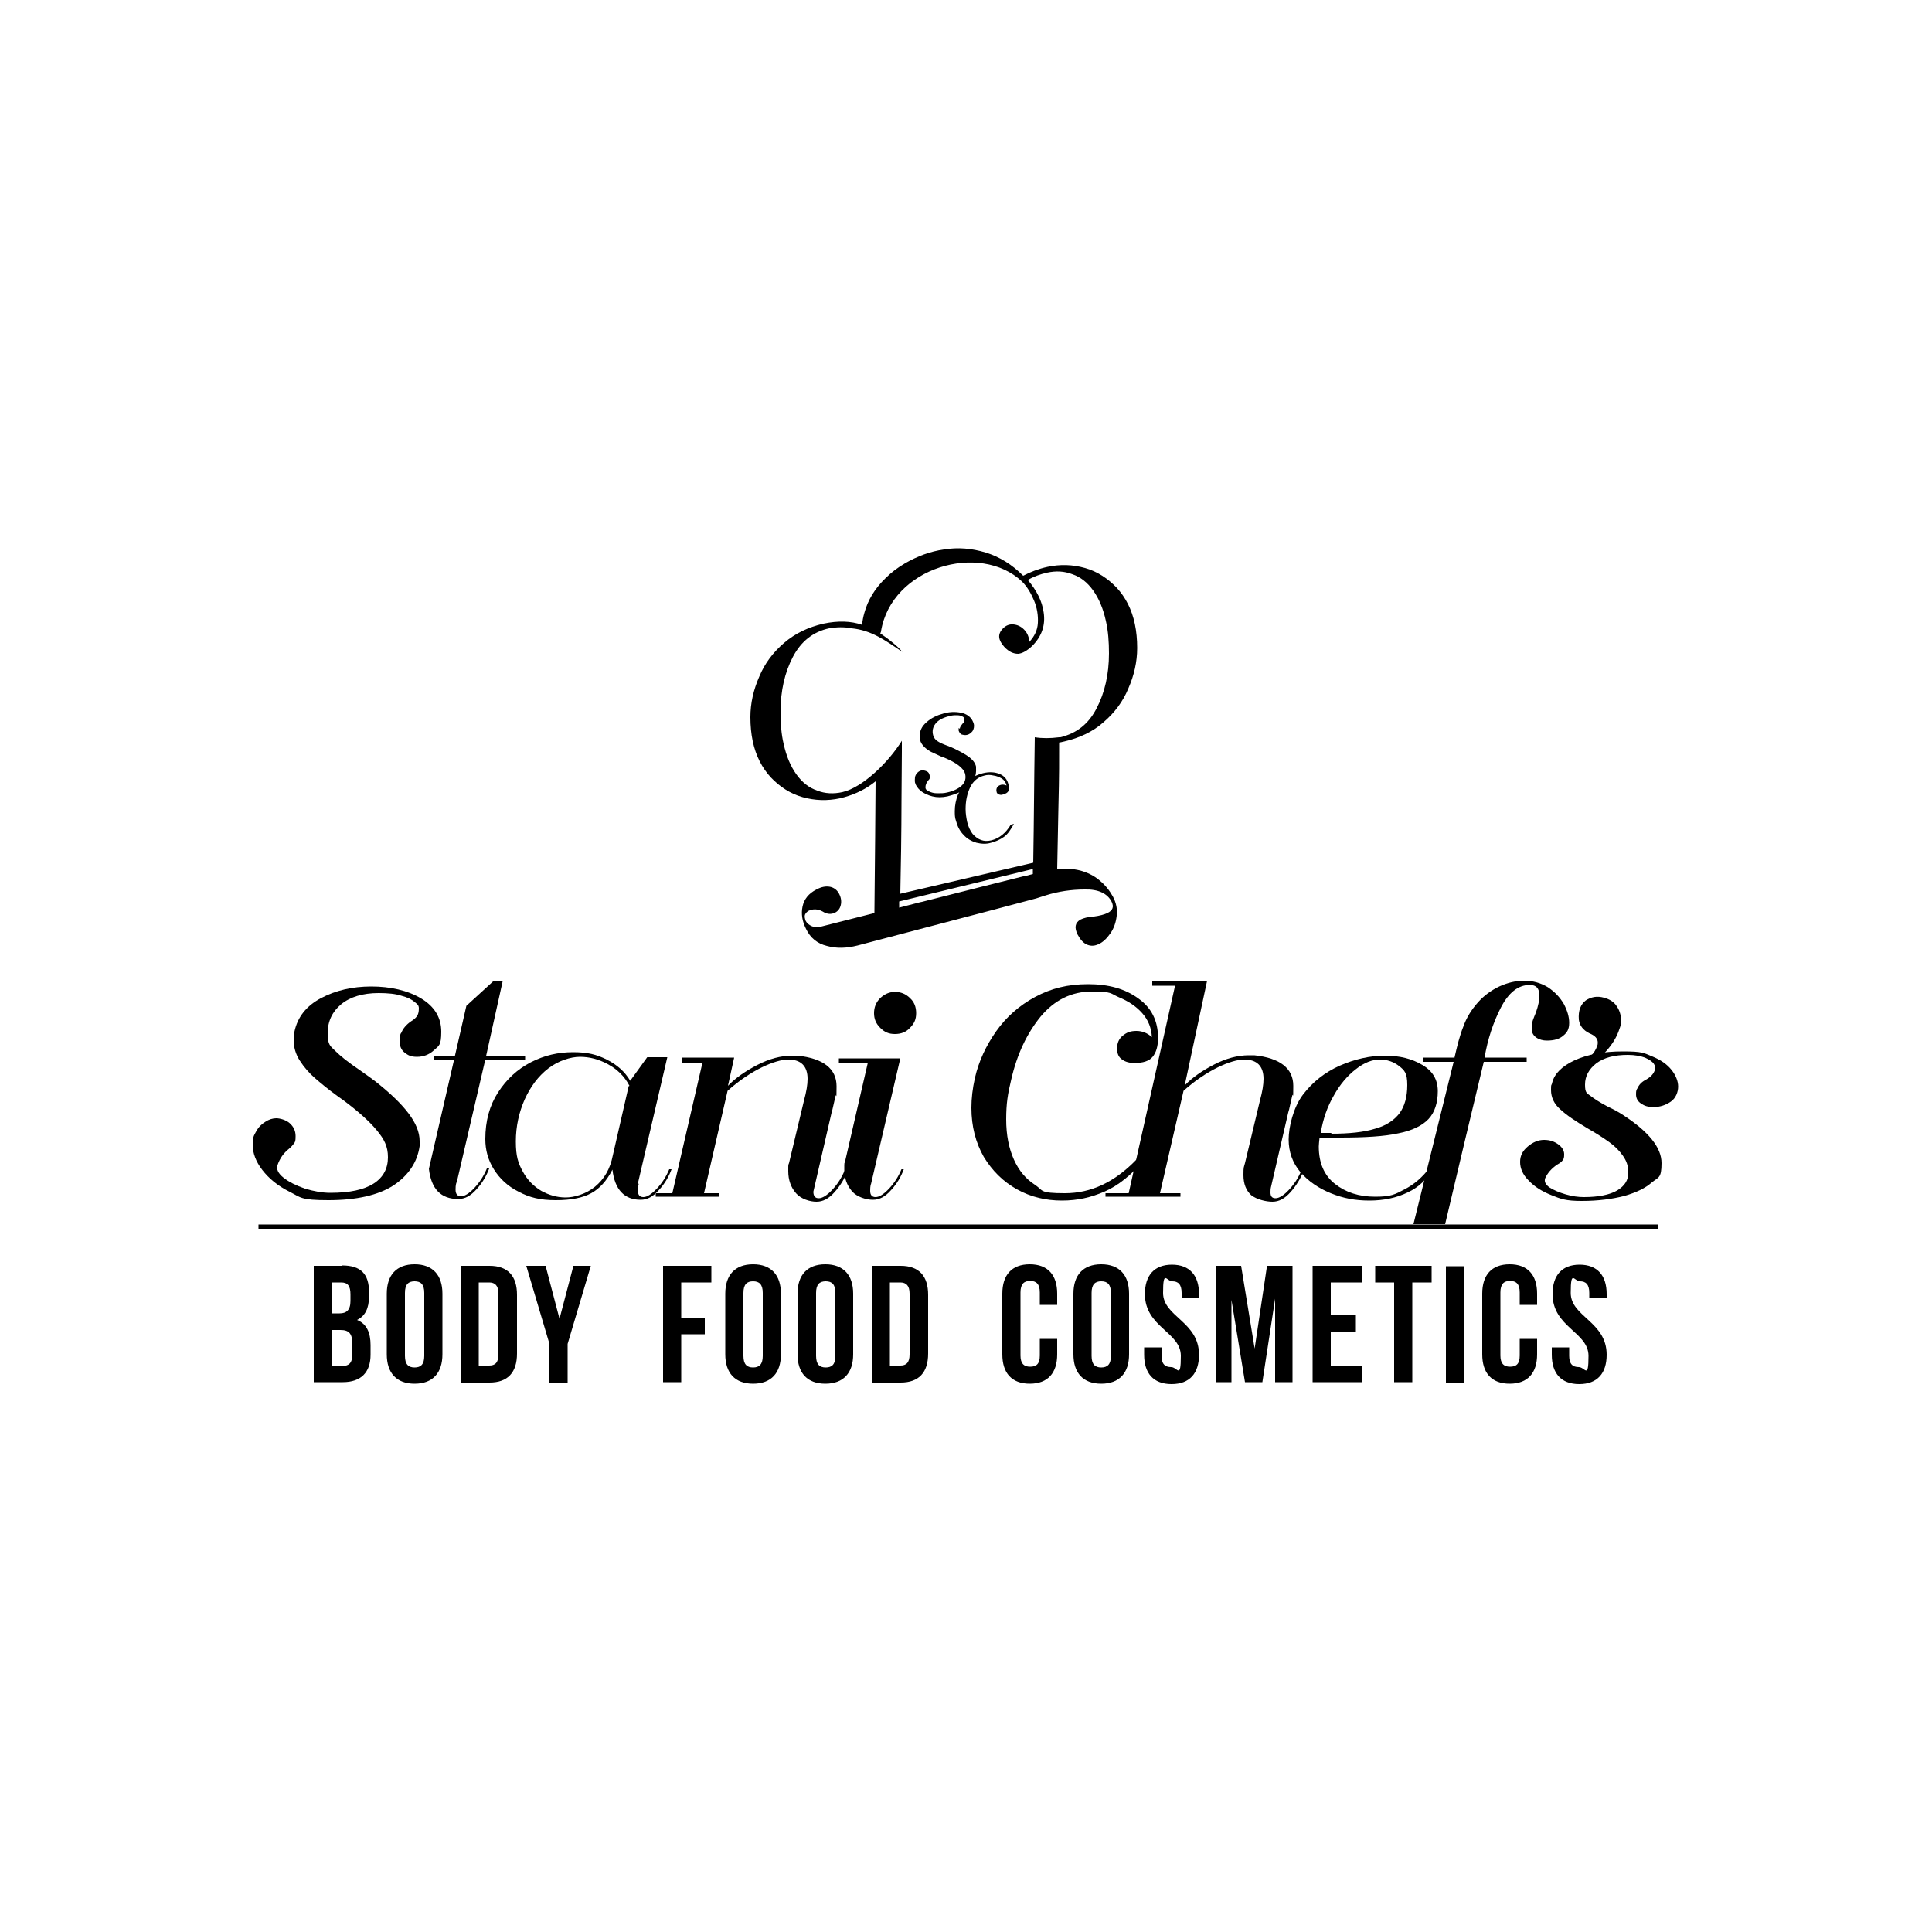 <svg id="Layer_1" xmlns="http://www.w3.org/2000/svg" width="500" height="500" version="1.1" viewBox="0 0 500 500">
  
  <path d="M103.9,267.2c.4-1,1.2-2,2.5-2.9.7-.4,1.2-.9,1.5-1.3.3-.4.5-1.1.5-2s-.4-1.1-1.1-1.7c-.7-.6-1.8-1.2-3.4-1.6-1.5-.5-3.5-.7-5.9-.7-4.1,0-7.4,1-9.7,2.9-2.3,1.9-3.5,4.4-3.5,7.5s.7,3.3,2,4.6c1.3,1.3,3.3,2.9,6.1,4.8,2,1.4,3.4,2.4,4.3,3.1,3.8,3,6.6,5.7,8.5,8.2,1.9,2.5,2.9,4.9,2.9,7.2s0,1,0,1.3c-.6,4.2-2.9,7.6-6.8,10.2-3.9,2.5-9.5,3.8-16.8,3.8s-7.1-.7-10.1-2.2c-3-1.5-5.3-3.4-7-5.6-1.7-2.2-2.5-4.4-2.5-6.5s.3-2.4.9-3.5c.6-1.1,1.4-1.9,2.4-2.5.9-.6,1.9-.9,2.8-.9s2.5.4,3.5,1.3c1,.9,1.5,2,1.5,3.3s-.1,1.5-.4,1.9c-.3.4-.7.9-1.3,1.4-1.4,1.1-2.4,2.5-3,4.3-.3,1,.2,2.1,1.6,3.2,1.4,1.1,3.2,2,5.5,2.8,2.3.7,4.5,1.1,6.6,1.1,5,0,8.7-.8,11.2-2.4,2.5-1.6,3.7-3.9,3.7-6.8s-1-4.7-2.9-7c-1.9-2.3-4.8-4.9-8.7-7.8l-1.4-1c-2.5-1.8-4.4-3.4-5.9-4.7-1.5-1.3-2.8-2.8-3.9-4.5-1.1-1.7-1.6-3.5-1.6-5.4s0-1.4.2-2.1c.8-3.8,3.1-6.7,6.9-8.7,3.8-2,8.1-3,13-3s9.4,1,12.9,3.1c3.5,2.1,5.2,5,5.2,8.6s-.6,3.6-1.9,4.8c-1.3,1.2-2.8,1.7-4.4,1.7s-2.3-.4-3.2-1.1c-.9-.7-1.3-1.8-1.3-3.1s.1-1.2.3-1.8"></path>
  <path d="M118.1,306.1c-.2.7-.2,1.3-.2,1.8,0,1.1.5,1.7,1.4,1.7s2.1-.7,3.5-2.2c1.4-1.5,2.4-3.1,3.2-5h.6c-.7,1.9-1.8,3.8-3.3,5.4-1.5,1.7-3,2.5-4.7,2.5-4.5,0-7-2.6-7.6-7.8l6.5-28.2h-5.2v-.9h5.4l3-13.1,7-6.4h2.4l-4.3,19.4h10.1v.9h-10.3l-7.4,31.8Z"></path>
  <path d="M162.9,281c-1.3-2.5-3.2-4.3-5.6-5.6-2.4-1.3-4.8-1.9-7.2-1.9s-5.6,1-8.2,3c-2.6,2-4.6,4.7-6.1,8-1.5,3.4-2.3,7-2.3,10.9s.6,5.6,1.8,7.8c1.2,2.2,2.8,3.8,4.8,5,2,1.1,4.1,1.7,6.3,1.7s5.3-.9,7.6-2.8c2.3-1.9,3.9-4.5,4.6-8.1l4.1-17.9ZM165.3,306.4c-.2.7-.2,1.3-.2,1.8,0,1.1.5,1.6,1.4,1.6s2.1-.7,3.5-2.2c1.4-1.5,2.4-3.1,3.2-5h.6c-.7,1.9-1.8,3.8-3.3,5.4-1.5,1.7-3,2.5-4.7,2.5-4.2,0-6.7-2.6-7.3-7.8-1.5,2.9-3.3,4.9-5.5,6.1-2.2,1.2-5.2,1.8-9.2,1.8s-6.8-.7-9.6-2.2c-2.8-1.4-4.9-3.4-6.4-5.8-1.5-2.4-2.2-5-2.2-7.8,0-4.7,1.1-8.7,3.3-12.1,2.2-3.4,5-6,8.5-7.8,3.5-1.8,7.1-2.6,10.9-2.6s6.1.6,8.7,1.9c2.6,1.3,4.7,3.1,6.1,5.5l4.4-6.1h5.2l-7.6,32.6Z"></path>
  <path d="M219.3,303.1c-.7,1.9-1.8,3.7-3.3,5.4-1.5,1.7-3,2.5-4.7,2.5s-4-.7-5.3-2.2c-1.3-1.5-2-3.4-2-5.7s0-1.4.2-2.1l3.9-16.3c.6-2.2.9-4,.9-5.5,0-3.3-1.7-5-5-5s-9.7,2.7-15.7,8.1l-6.1,26.5h3.9v.9h-16.4v-.9h4.3l7.8-33.8h-5.3v-1.3h13.5l-1.6,7.3c1.9-2,4.5-3.8,7.6-5.4,3.1-1.6,6.1-2.4,9-2.4s1.1,0,1.4,0c6.7.7,10.1,3.4,10.1,7.9s-.1,1.4-.3,2.7l-.8,3.5-.2.7-4.7,20.4c0,1.2.5,1.7,1.4,1.7s2.1-.7,3.5-2.2c1.4-1.5,2.4-3.1,3.2-5h.6Z"></path>
  <path d="M225.4,306.4c-.2.7-.2,1.3-.2,1.8,0,1.1.5,1.6,1.4,1.6s2.1-.7,3.5-2.2c1.4-1.5,2.4-3.1,3.2-5h.6c-.7,1.9-1.8,3.8-3.3,5.4-1.5,1.7-3,2.5-4.7,2.5s-4.1-.7-5.4-2.2c-1.3-1.5-2-3.4-2-5.6s0-1.4.2-2.1l5.9-25.6h-7.5v-1.1h15.9l-7.6,32.6ZM231.6,256.7c1.5,0,2.8.5,3.9,1.6,1.1,1,1.6,2.3,1.6,3.9s-.5,2.7-1.6,3.8c-1,1.1-2.3,1.6-3.9,1.6s-2.7-.5-3.8-1.6c-1.1-1.1-1.6-2.3-1.6-3.8s.5-2.8,1.6-3.9c1.1-1,2.3-1.6,3.8-1.6Z"></path>
  <path d="M294.1,300.1c-5.6,5.8-11.7,8.7-18.5,8.7s-5.5-.7-7.8-2.2c-2.3-1.5-4.1-3.6-5.4-6.5-1.3-2.9-2-6.3-2-10.4s.4-6.6,1.3-10.3c1.5-6.6,4.1-12,7.6-16.3,3.6-4.3,8-6.5,13.3-6.5s4.7.5,7,1.5c2.4,1,4.4,2.3,6,4.1,1.6,1.8,2.4,3.9,2.5,6.2-1.1-1-2.4-1.6-4-1.6s-2.5.4-3.5,1.2c-1,.8-1.5,1.9-1.5,3.3s.4,2.3,1.3,2.9c.8.6,1.9.9,3.2.9,2.2,0,3.8-.5,4.7-1.6.9-1.1,1.4-2.7,1.4-4.9,0-4.4-1.7-7.8-5.1-10.2-3.4-2.5-7.7-3.7-13-3.7s-9.6,1.1-13.7,3.3c-4.1,2.2-7.5,5.2-10.1,8.9-2.6,3.7-4.5,7.7-5.5,12.1-.6,2.7-.9,5.2-.9,7.7,0,4.8,1.1,9,3.2,12.7,2.2,3.6,5,6.4,8.6,8.4,3.6,2,7.5,2.9,11.6,2.9s7.5-.8,11-2.3c3.5-1.5,7-4.3,10.4-8.3h-2.3Z"></path>
  <path d="M337.3,303.1c-.7,1.9-1.8,3.7-3.3,5.4-1.5,1.7-3,2.5-4.7,2.5s-4.1-.6-5.5-1.7c-1.3-1.2-2-2.9-2-5.2s.1-1.9.4-3.1l3.9-16.3c.6-2.2.9-4,.9-5.5,0-3.3-1.7-5-5-5s-9.7,2.7-15.7,8.1l-6.1,26.5h5.3v.9h-19.4v-.9h6l12-53.7h-5.9v-1.3h14.2l-5.8,27.1c1.9-2,4.5-3.8,7.6-5.4,3.1-1.6,6.1-2.4,9-2.4s1.1,0,1.4,0c6.7.7,10.1,3.4,10.1,7.9s-.1,1.4-.3,2.7l-.8,3.5-.2.7-4.4,19c-.2.7-.2,1.2-.2,1.7,0,1,.4,1.5,1.3,1.5s2.1-.7,3.5-2.2c1.4-1.5,2.4-3.1,3.2-5h.6Z"></path>
  <path d="M344.5,293.4c4.7,0,8.5-.4,11.4-1.3,2.9-.8,4.9-2.2,6.3-4,1.3-1.8,2-4.2,2-7.3s-.7-3.8-2.1-4.9c-1.4-1.1-3.1-1.7-5-1.7s-4.1.8-6.2,2.5c-2.1,1.6-4.1,3.9-5.7,6.8-1.7,2.9-2.8,6.1-3.4,9.7h2.8ZM370.8,302.3c-1.4,2.8-3.5,4.9-6.5,6.3-2.9,1.4-6.2,2.1-9.9,2.1s-6.8-.6-10-1.9c-3.2-1.3-5.8-3.1-7.9-5.5-2-2.4-3-5.2-3-8.4s1.2-8.3,3.7-11.6c2.5-3.3,5.7-5.8,9.5-7.5,3.9-1.7,7.8-2.6,11.7-2.6s7,.8,9.7,2.4c2.7,1.6,4,3.8,4,6.8s-.8,5.5-2.4,7.2c-1.6,1.7-4.2,3-7.8,3.7-3.6.8-8.7,1.1-15.1,1.1s-4.1,0-5.3,0c-.1,1-.2,1.8-.2,2.3,0,4.3,1.4,7.5,4.2,9.7,2.8,2.2,6.2,3.3,10.4,3.3s5.1-.6,7.6-1.9c2.5-1.3,4.6-3.1,6.5-5.6h.8Z"></path>
  <path d="M376.4,273.8c.7-3.1,1.4-5.9,2.3-8.1.8-2.3,2.1-4.4,3.8-6.3,1.5-1.7,3.4-3.1,5.5-4.1,2.2-1,4.3-1.5,6.5-1.5s4.3.6,6.1,1.7c1.8,1.2,3.1,2.6,4.1,4.3.9,1.7,1.4,3.3,1.4,4.9s-.5,2.5-1.5,3.3c-1,.9-2.4,1.3-4.3,1.3s-3.9-1-3.9-3,.4-2.5,1.1-4.3c.6-1.7.9-3.2.9-4.3,0-1.9-.8-2.8-2.5-2.8-3,0-5.5,2-7.5,5.9-2,3.9-3.4,8.2-4.2,12.9h10.9v1.1h-11.1c-2.9,12-7.2,30.1-10,42h-8.2s10.4-42,10.4-42h-7.8v-1.1h8Z"></path>
  <path d="M407.7,276.5c3.3-2.2,5.2-4.1,5.6-5.8.2-.3.2-.6.2-.9,0-1-.7-1.8-2.2-2.4-1.6-.8-2.5-2-2.7-3.5-.2-2.4.5-4,1.8-5,1.4-.9,2.9-1.2,4.7-.7,1.5.4,2.6,1.1,3.3,2.2.7,1,1.1,2.2,1.1,3.5s-.1,1.6-.4,2.4c-1.3,4.1-4.8,7.9-10.6,11.5l-.8-1.3Z"></path>
  <path d="M423.7,281.8c.4-1,1.1-1.8,2.3-2.4,1.2-.7,2-1.5,2.3-2.6.2-.4.1-.9-.3-1.5-.4-.6-1.2-1.1-2.3-1.6-1.1-.4-2.6-.7-4.4-.7-3.5,0-6.2.7-8.2,2.2-1.9,1.5-2.9,3.3-2.9,5.5s.5,2.2,1.4,2.9c.9.7,2.4,1.7,4.5,2.8,1.5.7,2.8,1.4,4,2.2,6.6,4.3,9.9,8.4,9.9,12.4s-.8,3.6-2.5,5c-1.7,1.5-4,2.6-7.1,3.5-3.1.8-6.8,1.3-11,1.3s-5.4-.5-7.9-1.5c-2.5-1-4.4-2.2-5.9-3.8-1.5-1.5-2.2-3.1-2.2-4.8s.7-2.9,2-4c1.3-1.1,2.7-1.7,4.2-1.7s2.6.4,3.6,1.1c1,.7,1.6,1.6,1.6,2.6s-.1,1.2-.4,1.6c-.3.4-.7.7-1.4,1.1-1.5,1-2.5,2.2-3.1,3.5-.3.8,0,1.6,1.1,2.4,1.1.7,2.5,1.3,4.2,1.8,1.7.5,3.3.7,4.7.7,3.8,0,6.7-.6,8.6-1.7,2-1.2,2.9-2.7,2.9-4.6s-.5-3.1-1.4-4.4c-.9-1.3-2.1-2.5-3.5-3.5-1.4-1-3.2-2.2-5.5-3.5-3.2-1.9-5.6-3.5-7.2-5-1.6-1.4-2.4-3.1-2.4-5s.1-.9.3-1.9c.6-2.4,2.6-4.3,5.8-5.8,3.3-1.5,7.4-2.3,12.5-2.3s5.4.4,7.6,1.3c2.2.9,3.8,2,5,3.5,1.1,1.4,1.7,2.9,1.7,4.3s-.6,3-1.9,3.9c-1.3.9-2.8,1.4-4.4,1.4s-2.4-.3-3.3-.9c-.9-.6-1.3-1.4-1.3-2.4s.1-1,.3-1.5"></path>
  <path d="M274.1,192.3c0,12.6,0,5.7-.5,32.6h.1c1.9-.2,3.9-.1,5.9.4,1.8.5,3.5,1.3,4.9,2.5,1.5,1.2,2.6,2.6,3.5,4.2.9,1.7,1.2,3.3,1,5-.2,1.7-.7,3.2-1.6,4.5-.9,1.3-1.9,2.3-3,2.8-1,.5-2,.6-3,.2-1-.4-1.8-1.3-2.5-2.6-.9-1.8-.7-3.1.7-3.9.8-.4,1.9-.7,3.5-.8,1.5-.2,2.6-.5,3.5-.9,1.4-.7,1.7-1.6,1.1-2.9-1.1-2.2-3.5-3.3-7-3.2-3.4,0-6.8.5-10,1.5l-2.5.8-11.3,3-35,9.2c-2.8.7-5.4.8-7.9.1-2.5-.6-4.3-2.1-5.4-4.4-1-2-1.3-3.9-.9-5.8.4-1.9,1.6-3.4,3.6-4.4,1.3-.7,2.4-.9,3.5-.7,1,.2,1.8.8,2.3,1.7.6,1.1.7,2.1.5,3-.2.9-.7,1.6-1.5,2-1,.5-2.1.4-3.2-.3-1.3-.7-2.5-.7-3.6-.2-.5.3-.8.6-1,1.1-.1.5,0,.9.2,1.5.3.6.9,1.1,1.6,1.4.7.3,1.5.4,2.4.1l13.8-3.5v-.3c.2-20.6.2-19.3.3-33.8-.3.2-.6.5-.9.7-2.5,1.8-5.3,3-8.3,3.7-3.3.7-6.5.6-9.7-.3-3.2-.9-5.9-2.7-8.2-5.1-2.3-2.5-3.9-5.6-4.7-9.4-.4-1.9-.6-4-.6-6.2,0-3.6.8-7.1,2.3-10.5,1.4-3.4,3.6-6.3,6.4-8.7,2.9-2.5,6.3-4.1,10.2-5,3.8-.8,7.1-.7,10,.3.1-1,.3-2.1.6-3.1.9-3.3,2.7-6.3,5.5-9,1.4-1.4,3.1-2.7,5-3.8,3.1-1.8,6.5-3.1,10.1-3.6,3.6-.6,7.2-.3,10.8.8,3.6,1.1,6.8,3.1,9.7,6h0c1.9-1,4-1.8,6.3-2.3,3.3-.7,6.5-.6,9.7.3,3.2.9,5.9,2.7,8.2,5.1,2.3,2.5,3.9,5.6,4.7,9.4.4,1.9.6,4,.6,6.2,0,3.6-.8,7.1-2.3,10.5-1.4,3.4-3.6,6.3-6.4,8.7-2.8,2.5-6.3,4.1-10.2,5-.5.1-.9.2-1.4.3M267.4,223.3c.2-12.1.2-19.5.4-32.5h0c1.9.3,4,.3,6.3,0h.3c4.2-1,7.3-3.4,9.4-7.5,2.1-4,3.2-8.8,3.2-14.2,0-3-.2-5.8-.8-8.4-.7-3.2-1.8-5.8-3.3-7.9-1.5-2.1-3.3-3.5-5.4-4.2-2.1-.8-4.2-.9-6.5-.4-1.8.4-3.5,1-5,1.9,2.3,2.7,3.7,5.5,4.1,8.4.5,3.3-.5,6.2-3,8.7-1.3,1.2-2.5,1.9-3.6,2-1.2,0-2.4-.5-3.6-1.8-.7-.8-1.2-1.6-1.3-2.4-.1-.8.2-1.6,1-2.4.8-.8,1.7-1.1,2.7-1,1,.1,1.9.5,2.7,1.3.9.9,1.3,2,1.4,3.2,1.3-1.4,2.1-3,2.2-4.9.1-1.9-.2-3.9-1-5.8-.8-1.9-1.8-3.6-3.1-4.9-10.9-10.3-33.8-3.7-36.5,12.9,0,.2-.1.3-.2.5,2.5,1.7,4.8,3.6,5.7,4.8-4.4-3-8-5.6-13.1-6.1-2-.4-4-.3-5.8,0-4.2.9-7.3,3.4-9.4,7.4-2.1,4-3.2,8.8-3.2,14.2,0,3,.2,5.8.8,8.3.7,3.2,1.8,5.8,3.3,7.9,1.5,2.1,3.3,3.5,5.4,4.2,2,.8,4.2.9,6.5.4,5.3-1.2,12-7.8,15.4-13.3v2.8c-.2,22,0,16.1-.4,36.8l34.7-8.1ZM238.1,233.5h0s.5-.1.5-.1l15.4-3.9,11.6-2.9c.2,0-.6.2,1.7-.4v-1.3c0,0-34.6,8.4-34.6,8.4v1.6c0,0,5.4-1.4,5.4-1.4Z"></path>
  <path d="M248.4,188.6c0-.4.3-.8.7-1.3.2-.2.4-.4.4-.6,0-.2,0-.5,0-.8,0-.2-.2-.4-.5-.5-.3-.2-.8-.3-1.4-.3-.6,0-1.3,0-2.2.3-1.5.4-2.6,1-3.3,1.9-.7.9-.9,1.9-.6,3,.2.6.5,1.1,1.1,1.5.6.4,1.5.8,2.6,1.2.8.3,1.5.6,1.9.8,1.6.8,2.9,1.5,3.8,2.2.9.7,1.5,1.5,1.7,2.4,0,.2,0,.4,0,.5.1,1.6-.4,3.1-1.6,4.3-1.2,1.3-3.1,2.2-5.8,2.9-1.4.3-2.7.3-3.9,0-1.2-.3-2.2-.8-3-1.4-.8-.7-1.3-1.4-1.5-2.2-.1-.5,0-.9,0-1.4.1-.4.3-.8.6-1.1.3-.3.6-.5,1-.6.5-.1.9,0,1.4.2.5.2.7.6.8,1.1,0,.3,0,.6,0,.7,0,.2-.2.4-.4.6-.4.5-.7,1.1-.7,1.8,0,.4.3.8.9,1,.6.3,1.3.5,2.2.5.9,0,1.7,0,2.5-.2,1.8-.4,3.1-1.1,3.9-1.9.8-.8,1-1.8.8-2.8-.2-.9-.8-1.6-1.7-2.3-.9-.7-2.2-1.4-3.9-2.1l-.6-.2c-1.1-.5-1.9-.9-2.6-1.2-.7-.4-1.3-.8-1.8-1.3-.5-.5-.9-1.1-1.1-1.8,0-.3,0-.5-.1-.8,0-1.5.5-2.7,1.8-3.8,1.2-1.1,2.7-1.8,4.5-2.3,1.9-.5,3.6-.4,5,0,1.5.5,2.3,1.4,2.7,2.7.2.7,0,1.4-.3,1.9-.4.5-.9.9-1.5,1-.5.1-.9,0-1.3-.1-.4-.2-.6-.5-.8-1,0-.2,0-.5,0-.7"></path>
  <path d="M261.6,213.4c-1.3,2.2-3,3.6-5.1,4.1-.9.2-1.8.2-2.6-.1-.8-.3-1.5-.8-2.2-1.6-.6-.8-1.1-1.8-1.4-3.1-.2-1-.4-2.1-.4-3.3,0-2.2.4-4,1.2-5.7.8-1.6,2-2.6,3.7-3,.7-.2,1.5-.2,2.3,0,.8.1,1.5.4,2.2.8.6.4,1,1,1.2,1.8-.4-.2-.9-.3-1.4-.2-.4.1-.8.3-1,.6-.2.3-.3.7-.2,1.1,0,.4.3.7.6.8.3.1.7.2,1.1,0,.7-.2,1.1-.4,1.4-.9.2-.4.2-1,0-1.6-.3-1.4-1.1-2.3-2.3-2.8-1.2-.5-2.7-.6-4.3-.2-1.6.4-2.9,1.1-4,2.1-1.1,1-1.9,2.2-2.5,3.5-.5,1.3-.8,2.7-.8,4.2,0,.9,0,1.7.3,2.5.4,1.5,1,2.7,2,3.7.9,1,2,1.6,3.3,2,1.3.3,2.5.4,3.8,0,1.2-.3,2.3-.8,3.3-1.5,1-.7,1.8-1.9,2.6-3.4l-.7.2Z"></path>
  <rect x="66.9" y="316.9" width="362.1" height="1.1"></rect>
  <path d="M401.8,334.9c0,8.6,9.3,9.8,9.3,16s-.9,2.9-2.5,2.9-2.5-.8-2.5-2.9v-2.2h-4.5v1.9c0,4.8,2.4,7.6,7.1,7.6s7.1-2.8,7.1-7.6c0-8.6-9.3-9.8-9.3-16s.9-3,2.4-3,2.4.8,2.4,3v1.2h4.5v-.9c0-4.8-2.4-7.6-7-7.6s-7,2.8-7,7.6ZM393.3,346.5v4.3c0,2.2-.9,2.9-2.5,2.9s-2.5-.8-2.5-2.9v-16.3c0-2.2.9-3,2.5-3s2.5.8,2.5,3v3.2h4.5v-2.9c0-4.8-2.4-7.6-7.1-7.6s-7.1,2.8-7.1,7.6v15.7c0,4.8,2.4,7.6,7.1,7.6s7.1-2.8,7.1-7.6v-4h-4.5ZM374.2,357.8h4.7v-30.1h-4.7v30.1ZM355.8,331.9h5v25.8h4.7v-25.8h5v-4.3h-14.6v4.3ZM344.4,331.9h8.2v-4.3h-12.9v30.1h12.9v-4.3h-8.2v-8.8h6.5v-4.3h-6.5v-8.4ZM321.2,327.6h-6.6v30.1h4.1v-21.3l3.5,21.3h4.5l3.3-21.6v21.6h4.5v-30.1h-6.6l-3.2,21.4-3.5-21.4ZM296.3,334.9c0,8.6,9.3,9.8,9.3,16s-.9,2.9-2.5,2.9-2.5-.8-2.5-2.9v-2.2h-4.5v1.9c0,4.8,2.4,7.6,7.1,7.6s7.1-2.8,7.1-7.6c0-8.6-9.3-9.8-9.3-16s.9-3,2.4-3,2.4.8,2.4,3v1.2h4.5v-.9c0-4.8-2.4-7.6-7-7.6s-7,2.8-7,7.6ZM277.8,350.5c0,4.8,2.5,7.6,7.2,7.6s7.2-2.8,7.2-7.6v-15.7c0-4.8-2.5-7.6-7.2-7.6s-7.2,2.8-7.2,7.6v15.7ZM282.5,334.6c0-2.2.9-3,2.5-3s2.5.8,2.5,3v16.3c0,2.2-.9,3-2.5,3s-2.5-.8-2.5-3v-16.3ZM269.1,346.5v4.3c0,2.2-.9,2.9-2.5,2.9s-2.5-.8-2.5-2.9v-16.3c0-2.2.9-3,2.5-3s2.5.8,2.5,3v3.2h4.5v-2.9c0-4.8-2.4-7.6-7.1-7.6s-7.1,2.8-7.1,7.6v15.7c0,4.8,2.4,7.6,7.1,7.6s7.1-2.8,7.1-7.6v-4h-4.5ZM233,331.9c1.5,0,2.4.8,2.4,2.9v15.7c0,2.2-.9,2.9-2.4,2.9h-2.7v-21.5h2.7ZM225.6,357.8h7.5c4.7,0,7.1-2.6,7.1-7.5v-15.2c0-4.8-2.3-7.5-7.1-7.5h-7.5v30.1ZM206.4,350.5c0,4.8,2.5,7.6,7.2,7.6s7.2-2.8,7.2-7.6v-15.7c0-4.8-2.5-7.6-7.2-7.6s-7.2,2.8-7.2,7.6v15.7ZM211.2,334.6c0-2.2.9-3,2.5-3s2.5.8,2.5,3v16.3c0,2.2-.9,3-2.5,3s-2.5-.8-2.5-3v-16.3ZM187.7,350.5c0,4.8,2.5,7.6,7.2,7.6s7.2-2.8,7.2-7.6v-15.7c0-4.8-2.5-7.6-7.2-7.6s-7.2,2.8-7.2,7.6v15.7ZM192.4,334.6c0-2.2.9-3,2.5-3s2.5.8,2.5,3v16.3c0,2.2-.9,3-2.5,3s-2.5-.8-2.5-3v-16.3ZM176.3,331.9h7.8v-4.3h-12.5v30.1h4.7v-12.4h6.1v-4.3h-6.1v-9.1ZM142.2,357.8h4.7v-10l6-20.2h-4.5l-3.6,13.7-3.6-13.7h-5l6,20.2v10ZM126.6,331.9c1.5,0,2.4.8,2.4,2.9v15.7c0,2.2-.9,2.9-2.4,2.9h-2.7v-21.5h2.7ZM119.2,357.8h7.5c4.7,0,7.1-2.6,7.1-7.5v-15.2c0-4.8-2.3-7.5-7.1-7.5h-7.5v30.1ZM100.1,350.5c0,4.8,2.5,7.6,7.2,7.6s7.2-2.8,7.2-7.6v-15.7c0-4.8-2.5-7.6-7.2-7.6s-7.2,2.8-7.2,7.6v15.7ZM104.8,334.6c0-2.2.9-3,2.5-3s2.5.8,2.5,3v16.3c0,2.2-.9,3-2.5,3s-2.5-.8-2.5-3v-16.3ZM88.3,331.9c1.7,0,2.4.9,2.4,3.1v1.7c0,2.4-1.1,3.2-2.8,3.2h-1.9v-8h2.3ZM88.1,344.2c2.2,0,3.1.9,3.1,3.7v2.6c0,2.2-.9,3-2.5,3h-2.7v-9.3h2.1ZM88.4,327.6h-7.2v30.1h7.5c4.7,0,7.2-2.5,7.2-7.1v-2.5c0-3.2-1-5.5-3.5-6.5,2.1-1,3.1-3,3.1-6.1v-1.1c0-4.7-2.1-6.9-7-6.9Z"></path>
</svg>